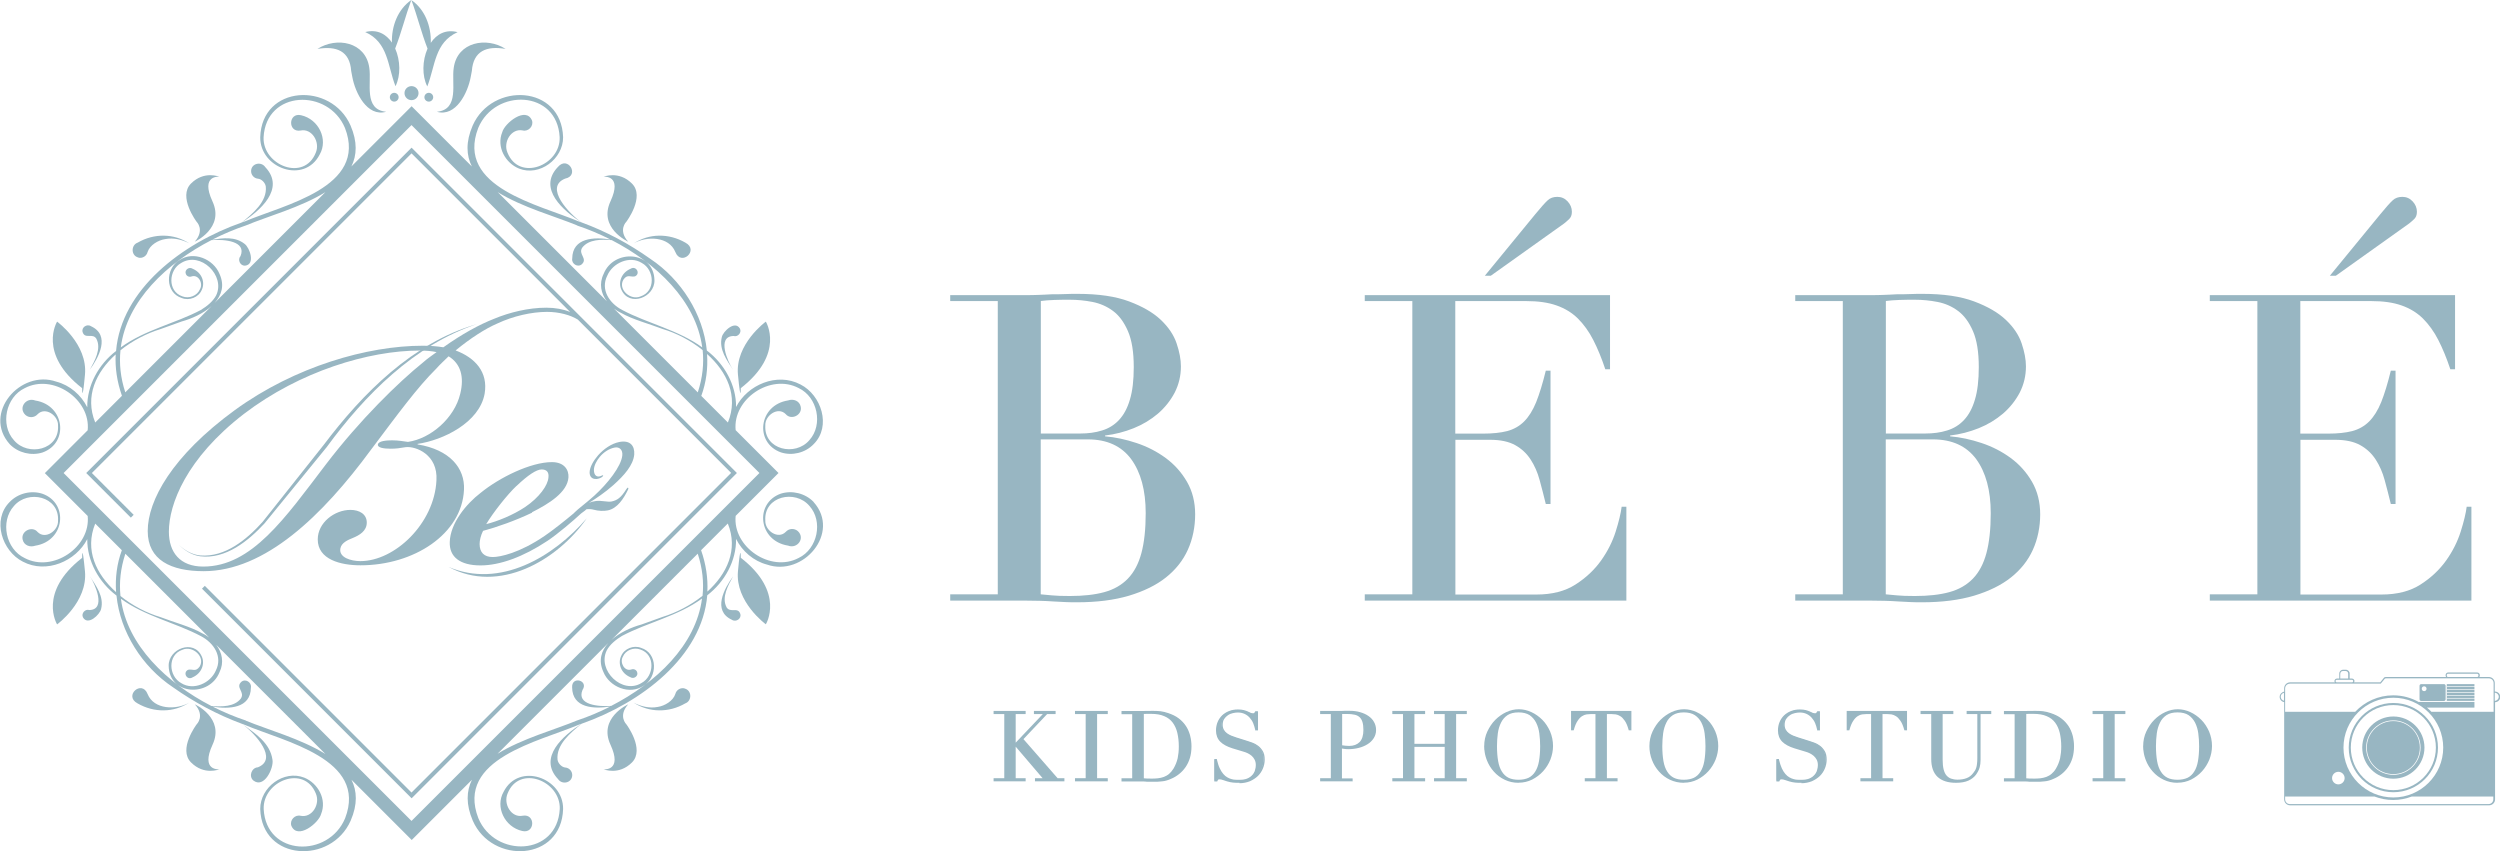<?xml version="1.0" encoding="UTF-8"?><svg id="_レイヤー_2" xmlns="http://www.w3.org/2000/svg" viewBox="0 0 238.63 81.24"><defs><style>.cls-1{fill:#98b6c2;stroke-width:0px;}</style></defs><g id="_ロゴ"><path class="cls-1" d="m18.59,23.07s2.87-1.3,1.69-3.85.65-2.35.65-2.35c0,0-1.44-.61-2.7.65-1.26,1.26.53,3.64.53,3.64,0,0,.82.79-.17,1.91Z"/><path class="cls-1" d="m13.2,24.59c.39.1.79-.14.89-.54.21-.65,1-1.13,1.69-1.23.78-.15,1.59.05,2.29.41-1.48-.96-3.36-.98-4.93-.07-.66.24-.64,1.26.07,1.42Z"/><path class="cls-1" d="m7.84,37.05s0,1.65.27-1.28c.28-2.93-2.66-5.07-2.66-5.07,0,0-1.88,3.04,2.39,6.35Z"/><path class="cls-1" d="m9.21,32.36c.48.93-.17,2.09-.64,2.93.85-1.16,2-3.28.12-4.15-.39-.26-.95.11-.8.57.23.7.96.03,1.32.64Z"/><path class="cls-1" d="m24.62,73.24c-.6.03-.9.84-.45,1.25,1.04.83,1.98-1.19,1.84-1.96-.22-1.59-1.6-2.49-2.78-3.34,1.18.91,3.33,3.26,1.39,4.05Z"/><path class="cls-1" d="m20.29,71.08c1.18-2.55-1.69-3.85-1.69-3.85,1,1.12.17,1.91.17,1.91,0,0-1.8,2.38-.53,3.64,1.26,1.26,2.7.65,2.7.65,0,0-1.83.2-.65-2.35Z"/><path class="cls-1" d="m14.09,66.25c-.55-1.41-2.32.17-.96.89,1.58.91,3.45.89,4.93-.07-1.25.72-3.37.67-3.97-.82Z"/><path class="cls-1" d="m8.11,54.53c-.28-2.93-.27-1.28-.27-1.28-4.26,3.31-2.39,6.35-2.39,6.35,0,0,2.94-2.14,2.66-5.07Z"/><path class="cls-1" d="m8.53,58.23c-.4-.13-.8.32-.61.7.47.83,1.61-.26,1.73-.8.3-1.19-.49-2.21-1.07-3.13.52.8,1.57,3.18-.04,3.23Z"/><path class="cls-1" d="m58.27,19.22c-1.18,2.55,1.69,3.85,1.69,3.85-1-1.12-.17-1.91-.17-1.91,0,0,1.8-2.38.53-3.64-1.26-1.26-2.7-.65-2.7-.65,0,0,1.83-.2.65,2.35Z"/><path class="cls-1" d="m64.46,24.05c.55,1.41,2.32-.17.96-.89-1.58-.91-3.45-.89-4.93.07,1.25-.72,3.37-.67,3.97.82Z"/><path class="cls-1" d="m70.44,35.77c.28,2.93.27,1.28.27,1.28,4.26-3.31,2.39-6.35,2.39-6.35,0,0-2.94,2.14-2.66,5.07Z"/><path class="cls-1" d="m70.02,32.07c.4.13.8-.32.61-.7-.47-.83-1.61.26-1.73.8-.3,1.19.49,2.21,1.07,3.13-.52-.8-1.57-3.18.04-3.23Z"/><path class="cls-1" d="m59.96,67.23s-2.87,1.3-1.69,3.85c1.18,2.55-.65,2.35-.65,2.35,0,0,1.44.61,2.7-.65,1.26-1.26-.53-3.64-.53-3.64,0,0-.82-.79.17-1.91Z"/><path class="cls-1" d="m65.35,65.71c-.39-.1-.79.14-.89.54-.21.65-1,1.13-1.69,1.23-.78.15-1.59-.05-2.29-.41,1.48.96,3.36.98,4.93.07.66-.24.64-1.26-.07-1.42Z"/><path class="cls-1" d="m77.66,47.91c-.8-.83-2.06-1.13-3.13-.79-2.53.9-2.15,4.51.69,4.96.88.34,1.66-.7.94-1.38-.34-.3-.86-.27-1.16.07-.73.75-2-.12-1.95-1.09-.14-2.33,2.87-2.98,4.21-1.39,1.33,1.47.78,4.11-1.03,4.97-2.68,1.42-6.31-1.05-6.01-4.02l4.09-4.09-4.09-4.09c-.3-2.97,3.33-5.43,6.01-4.02,1.81.85,2.36,3.5,1.03,4.97-1.34,1.59-4.34.93-4.21-1.39-.05-.97,1.22-1.84,1.95-1.09.51.62,1.61.09,1.43-.71-.11-.56-.7-.78-1.2-.6-2.85.45-3.22,4.06-.69,4.96,1.07.35,2.33.05,3.13-.79,1.71-1.71.72-4.69-1.26-5.69-2.25-1.19-5.07.04-6.15,2.15.02-2.09-1.11-4.12-2.79-5.39-.35-3.48-2.45-6.79-5.39-8.75-2.03-1.44-4.24-2.63-6.57-3.48-1.12-.78-3.62-3.35-1.57-4.18,1.43-.28.27-2.24-.69-1.11-1.97,2.07.55,4.2,2.25,5.29-.08-.03-.17-.06-.25-.09-3.78-1.61-11.79-3.26-9.6-8.93,1.59-3.81,7.54-3.64,7.77.88.1,2.68-3.86,4.28-4.98,1.48-.44-1.02.37-2.34,1.45-2.12.54.14,1.07-.41.89-.95-.58-1.38-2.62.26-2.84,1.12-.57,1.4.3,2.94,1.6,3.47,1.96.78,4.22-.92,4.21-2.99-.16-5.01-6.78-5.3-8.63-1.12-.68,1.57-.61,2.85-.08,3.91l-5.75-5.75-5.75,5.75c.53-1.07.59-2.35-.08-3.91-1.84-4.19-8.47-3.88-8.62,1.12-.03,2.98,4.23,4.5,5.68,1.64.82-1.43-.09-3.36-1.78-3.74-1.23-.29-1.29,1.67-.05,1.46,1.08-.23,1.89,1.1,1.45,2.12-1.11,2.79-5.08,1.2-4.98-1.48.24-4.52,6.19-4.68,7.77-.88,2.19,5.67-5.82,7.32-9.6,8.93-.08.03-.16.06-.24.08,1.7-1.09,4.19-3.21,2.23-5.28-.38-.56-1.3-.37-1.35.33-.03.4.27.75.67.78.29.02.67.35.73.74.15,1.44-1.25,2.59-2.3,3.44-5.68,1.99-11.5,6.39-11.99,12.26-1.67,1.28-2.78,3.29-2.75,5.38-.58-1.18-1.68-2.12-2.95-2.45-3.44-1.2-7.08,3.03-4.45,5.97.8.83,2.06,1.13,3.13.79,2.53-.9,2.15-4.51-.69-4.96-.88-.34-1.66.7-.94,1.38.34.3.86.27,1.16-.07.73-.75,2,.12,1.95,1.09.14,2.33-2.87,2.98-4.21,1.39-1.33-1.47-.78-4.11,1.03-4.97,2.68-1.42,6.31,1.05,6.01,4.02l-4.09,4.09,4.09,4.09c.3,2.97-3.33,5.43-6.01,4.02-1.81-.85-2.36-3.5-1.03-4.97,1.34-1.59,4.34-.93,4.21,1.39.05.97-1.22,1.84-1.95,1.09-.51-.62-1.61-.09-1.43.71.11.56.7.78,1.2.6,2.85-.45,3.22-4.06.69-4.96-1.07-.35-2.33-.05-3.13.79-1.71,1.71-.72,4.69,1.26,5.69,2.25,1.19,5.07-.04,6.15-2.15-.02,2.09,1.11,4.12,2.79,5.39.35,3.48,2.45,6.79,5.39,8.75,2.03,1.44,4.24,2.62,6.56,3.48.06.05.13.09.19.14-.06-.05-.13-.09-.18-.14.09.03.17.07.26.1,3.78,1.61,11.79,3.26,9.6,8.93-1.59,3.81-7.54,3.64-7.77-.88-.1-2.68,3.86-4.28,4.98-1.48.44,1.02-.37,2.34-1.45,2.12-.54-.14-1.07.41-.89.95.58,1.38,2.62-.26,2.84-1.12.57-1.4-.3-2.94-1.6-3.47-1.96-.78-4.22.92-4.21,2.99.16,5.01,6.78,5.3,8.63,1.12.68-1.57.61-2.85.08-3.91l5.75,5.75,5.75-5.75c-.53,1.07-.59,2.35.08,3.91,1.84,4.19,8.47,3.88,8.62-1.12.03-2.98-4.23-4.5-5.68-1.64-.82,1.43.09,3.36,1.78,3.74,1.23.29,1.29-1.67.05-1.46-1.08.23-1.88-1.1-1.45-2.12,1.11-2.79,5.08-1.2,4.98,1.48-.24,4.52-6.19,4.68-7.77.88-2.19-5.67,5.82-7.32,9.6-8.93.08-.03.16-.06.24-.08-1.7,1.09-4.19,3.21-2.23,5.28.38.56,1.3.37,1.35-.33.03-.4-.27-.75-.67-.78-.29-.02-.67-.35-.73-.74-.15-1.44,1.25-2.59,2.3-3.44,5.68-1.99,11.5-6.39,11.99-12.26,1.67-1.28,2.78-3.29,2.75-5.38.58,1.18,1.68,2.12,2.95,2.45,3.44,1.2,7.08-3.03,4.45-5.97Zm-10.17-14.12c1.89,1.69,3.02,4.01,1.99,6.54l-2.54-2.54c.48-1.31.64-2.66.55-4Zm-.89,3.66l-7.99-7.99c.2.15.41.29.64.39,1.09.64,2.81,1.09,3.99,1.55,1.31.39,2.68,1.09,3.83,2.02.13,1.28,0,2.62-.46,4.02Zm-11.51-15.92c1.06.35,2.13.8,3.18,1.33-1.54-.25-3.63-.19-3.65,1.82-.09.5.53.89.92.54.59-.55-.4-.96.05-1.6.62-.78,1.81-.78,2.8-.7,4.25,2.19,8.05,5.79,8.64,10.24-2.31-1.68-5.21-2.28-7.64-3.57-1.22-.64-2.1-1.94-1.42-3.29.51-1.2,2.13-1.93,3.29-1.2,1.23.66,1.34,2.71-.11,3.19-.95.43-2.22-.67-1.63-1.62.39-.53.67-.19,1.09-.29.56-.26.11-1.05-.41-.73-.92.39-1.21,1.34-.88,2.02.75,1.65,3.18.73,3.15-.92-.06-2.83-3.9-3-4.85-.61-.46.94-.25,1.88.31,2.62l-10.42-10.42c2.33,1.45,5.54,2.33,7.59,3.18Zm-34.89,1.39c1.22-.09,3.35.09,2.76,1.52-.31.34-.04.94.42.92,1.03-.1.46-1.72-.03-2.08-.91-.72-2.05-.56-3.1-.4,1.06-.54,2.15-1,3.22-1.36,2.05-.86,5.26-1.73,7.59-3.18l-10.58,10.58c.67-.74.98-1.67.47-2.78-.57-1.41-2.49-2.22-3.82-1.31-1.36.81-1.39,3.12.23,3.62.7.28,1.6-.06,1.9-.78.33-.69.04-1.64-.88-2.02-.33-.22-.8.12-.64.5.08.22.33.32.54.24.65-.23,1.14.65.81,1.21-.26.63-1.04.94-1.68.69-1.44-.48-1.33-2.53-.11-3.19,1.84-1.14,4.25,1.21,3.33,3.1-.31.58-.87,1.03-1.46,1.39-2.43,1.29-5.33,1.88-7.64,3.57.58-4.46,4.39-8.05,8.67-10.25Zm-8.7,10.51c1.15-.92,2.52-1.62,3.83-2.02,0,0,2-.72,2-.72.95-.26,2.08-.76,2.87-1.48l-8.24,8.24c-.46-1.4-.59-2.75-.46-4.02Zm-.46.4c-.06,1.26.12,2.58.6,3.95l-2.55,2.55c-1.02-2.51.09-4.82,1.95-6.5Zm.04,22.69c-1.89-1.69-3.02-4.01-1.99-6.54l2.54,2.54c-.48,1.31-.64,2.66-.55,4Zm.89-3.66l7.99,7.99c-.2-.15-.41-.29-.64-.39-1.09-.64-2.81-1.09-3.99-1.55-1.31-.39-2.68-1.09-3.83-2.02-.13-1.28,0-2.62.46-4.02Zm11.51,15.92c-1.06-.35-2.13-.8-3.18-1.33,1.54.25,3.63.19,3.65-1.82.09-.5-.53-.89-.92-.54-.59.55.4.96-.05,1.6-.62.78-1.81.78-2.8.7-4.25-2.19-8.05-5.79-8.64-10.24,2.31,1.68,5.21,2.28,7.64,3.57,1.22.64,2.1,1.94,1.42,3.29-.51,1.2-2.13,1.93-3.29,1.2-1.23-.66-1.34-2.71.11-3.19.95-.43,2.22.67,1.63,1.62-.39.53-.67.19-1.09.29-.55.26-.11,1.05.41.73.91-.39,1.21-1.34.88-2.02-.75-1.65-3.18-.73-3.15.92.06,2.83,3.9,3,4.85.61.46-.94.25-1.88-.31-2.62l10.42,10.42c-2.33-1.45-5.54-2.33-7.59-3.18ZM6.07,45.15L39.28,11.94l33.21,33.21-33.21,33.21L6.07,45.15Zm52.29,22.23c-1.22.09-3.35-.09-2.76-1.52.62-.92-1.05-1.37-.99-.25.02,2,2.1,2.07,3.64,1.83-1.04.53-2.11.98-3.17,1.33-2.05.86-5.26,1.73-7.59,3.18l10.58-10.58c-.67.74-.98,1.67-.47,2.78.57,1.41,2.49,2.22,3.82,1.31,1.36-.81,1.39-3.12-.23-3.62-.7-.28-1.6.06-1.9.78-.33.69-.04,1.64.88,2.02.33.22.8-.12.64-.5-.08-.22-.33-.32-.54-.24-.65.23-1.14-.65-.82-1.21.26-.63,1.04-.94,1.68-.69,1.44.48,1.33,2.53.11,3.19-1.84,1.14-4.25-1.21-3.33-3.1.31-.58.87-1.03,1.46-1.39,2.43-1.29,5.33-1.88,7.64-3.57-.58,4.46-4.39,8.05-8.67,10.25Zm8.7-10.51c-1.15.92-2.52,1.62-3.83,2.02,0,0-2,.72-2,.72-.95.26-2.08.76-2.87,1.48l8.24-8.24c.46,1.4.59,2.75.46,4.02Zm.46-.4c.06-1.26-.12-2.58-.6-3.95l2.55-2.55c1.02,2.51-.09,4.82-1.95,6.5Z"/><path class="cls-1" d="m70.71,53.24s0-1.65-.27,1.28c-.28,2.93,2.66,5.07,2.66,5.07,0,0,1.88-3.04-2.39-6.35Z"/><path class="cls-1" d="m69.34,57.94c-.48-.93.17-2.09.64-2.93-.85,1.16-2,3.28-.12,4.15.39.26.95-.11.8-.57-.23-.7-.96-.03-1.32-.64Z"/><circle class="cls-1" cx="39.28" cy="8.89" r=".67"/><path class="cls-1" d="m35.25,6.47c-.35-2.49-3.14-2.97-4.95-1.8,1.82-.31,3.09.2,3.22,2.1,0,0,.11.58.11.58.27,1.48,1.4,3.84,3.23,3.32-2.18-.22-1.38-2.73-1.61-4.2Z"/><path class="cls-1" d="m43.31,6.47c-.23,1.47.57,3.98-1.61,4.2,1.83.52,2.96-1.84,3.23-3.32,0,0,.11-.58.11-.58.14-1.9,1.4-2.42,3.22-2.1-1.8-1.17-4.6-.69-4.95,1.8Z"/><path class="cls-1" d="m40.79,8.24c.76-1.95.69-4.19,2.89-5.17-1.14-.3-2.01.2-2.56,1.02.05-1.56-.55-3.19-1.85-4.08.6,1.63.93,3.06,1.54,4.63-.5,1.13-.54,2.6-.03,3.6Z"/><path class="cls-1" d="m37.42,4.08c-.55-.82-1.42-1.32-2.56-1.02,2.21.98,2.13,3.23,2.89,5.17.51-1.01.47-2.47-.03-3.6.61-1.57.95-3.01,1.54-4.63-1.3.9-1.9,2.52-1.85,4.08Z"/><path class="cls-1" d="m37.63,8.86c-.23,0-.42.19-.42.42s.19.42.42.42.42-.19.42-.42-.19-.42-.42-.42Z"/><path class="cls-1" d="m40.93,8.86c-.23,0-.42.19-.42.42s.19.42.42.42.42-.19.42-.42-.19-.42-.42-.42Z"/><path class="cls-1" d="m39.28,14.1l-31.05,31.05,4.26,4.26.27-.27-3.99-3.99,30.51-30.51,15.14,15.14c-.63-.26-1.41-.41-2.27-.41-1.71,0-3.53.45-4.99,1.06-1.41.55-3.07,1.46-4.84,2.72-.61-.1-1.26-.15-1.97-.15-5.24,0-12.19,1.97-17.94,6.15-6,4.38-8.31,8.62-8.31,11.54,0,2.77,2.22,3.83,5.34,3.83,5.85,0,11.34-5.29,15.97-11.59,2.62-3.48,4.38-5.9,6.25-7.76.35-.4.76-.76,1.16-1.16,1.16.71,1.51,1.97,1.11,3.58-.55,2.32-2.82,4.28-4.99,4.59-.45-.05-.86-.15-1.51-.15-.5,0-1.31.05-1.36.4-.05.3.55.4,1.21.4.55,0,.86-.05,1.46-.15.96-.1,3.07.71,2.92,3.17-.2,4.13-3.98,7.71-7.26,7.71-.91,0-2.07-.35-1.91-1.21.1-.55.71-.81,1.21-1.01.6-.25,1.31-.65,1.31-1.46s-.71-1.21-1.56-1.21c-1.51,0-3.12,1.21-3.12,2.82,0,1.91,2.17,2.47,4.08,2.47,5.09,0,9.68-2.97,9.88-7.21.1-2.07-1.36-3.83-4.43-4.33v-.05c2.42-.35,5.9-2.02,6.4-4.79.35-2.07-.91-3.43-2.77-4.13,1.41-1.16,2.82-2.07,3.98-2.57,1.51-.71,3.28-1.11,4.74-1.11,1.16,0,2.25.3,2.95.74l14.63,14.63-30.51,30.51-19.73-19.73-.27.27,20.01,20.01,31.05-31.05-31.05-31.05Zm1.13,20.47c-2.37,1.91-6.05,5.49-9.32,9.78-3.88,5.09-7.05,9.73-11.69,9.73-2.22,0-3.28-1.36-3.28-3.33,0-2.62,1.66-7,7.16-11.24,5.34-4.08,11.94-6.05,16.78-6.05.6,0,1.16.05,1.61.15-.4.3-.86.6-1.26.96Z"/><path class="cls-1" d="m50.77,48.9c1.64-.82,3.38-1.91,3.49-3.32.05-.71-.38-1.47-1.58-1.47-2.02,0-5.01,1.47-6.81,2.94-1.36,1.04-2.89,2.89-2.94,4.69-.05,1.42.98,2.23,2.94,2.23,1.85,0,4.09-.82,6.38-2.34.98-.65,2.51-1.96,3.22-2.62.35-.26.45-.33.51-.4.25-.03.46-.02.72.05.39.11.91.14,1.31.06.91-.18,1.52-1.12,1.94-1.99.02-.03.06-.15-.01-.18-.05-.01-.1.07-.16.15-.51.82-.88,1.06-1.41,1.17-.36.07-.95-.11-1.47-.05-.34.05-.47.09-.68.18.66-.41,1.56-1.01,2.33-1.7,1.04-.93,1.89-1.89,1.99-2.91.06-.87-.42-1.4-1.43-1.2-.74.15-1.47.65-2.02,1.27-.43.5-.8,1.11-.81,1.63,0,.33.16.66.66.63.18-.01.4-.1.5-.17.06-.04.16-.13.13-.17-.03-.04-.07,0-.16.03-.4.2-.72,0-.72-.55,0-.42.28-.92.56-1.25.39-.47.91-.79,1.42-.89.45-.09.79.21.73.76-.11,1.04-1.39,2.67-2.68,3.84-.73.66-1.56,1.27-1.84,1.56-.05.05-.09.09-.13.13-.85.71-1.93,1.57-2.76,2.14-2.4,1.64-4.25,2.02-4.96,2.02-.82,0-1.25-.44-1.25-1.25,0-.33.11-.82.33-1.25,1.25-.33,3.11-.98,4.69-1.74Zm-1.47-2.51c1.09-1.04,1.91-1.58,2.4-1.58s.71.27.65.76c-.05.76-.87,1.91-2.23,2.83-1.14.76-2.62,1.36-3.71,1.63.65-1.09,2.02-2.83,2.89-3.65Z"/><path class="cls-1" d="m45.48,30.95c-5.94,1.99-10.67,6.77-14.29,11.72,0,0-5.95,7.3-5.95,7.3-1.55,1.67-3.69,3.42-6.12,3.13-.79-.1-1.5-.55-2.05-1.1.57.54,1.28.95,2.06,1.02,2.37.18,4.43-1.53,5.93-3.2,0,0,5.85-7.37,5.85-7.37,3.71-4.91,8.5-9.74,14.56-11.5h0Z"/><path class="cls-1" d="m42.81,54.11c4.9,2.11,10.03-.95,13.2-4.64-2.82,4.06-8.41,7.25-13.2,4.64h0Z"/><path class="cls-1" d="m90.7,56.73h4.54v-27.99h-4.54v-.57h7.16c.41,0,.83,0,1.25-.02s.85-.03,1.29-.06c.44,0,.86,0,1.27-.02s.81-.02,1.19-.02c1.99,0,3.63.24,4.91.72,1.28.48,2.29,1.06,3.03,1.76s1.24,1.45,1.51,2.25.41,1.53.41,2.19c0,.9-.2,1.73-.59,2.5-.4.76-.93,1.43-1.6,2.01-.67.57-1.44,1.04-2.31,1.39-.87.35-1.79.59-2.74.7v.08c.98.08,1.99.3,3.01.64,1.02.34,1.95.82,2.78,1.43.83.61,1.51,1.37,2.03,2.27.52.9.78,1.94.78,3.11s-.23,2.35-.7,3.38c-.46,1.02-1.16,1.9-2.09,2.64-.93.74-2.1,1.31-3.52,1.74-1.42.42-3.07.63-4.95.63-.38,0-.76,0-1.13-.02-.37-.01-.76-.03-1.17-.06-.41-.03-.83-.05-1.27-.06s-.9-.02-1.39-.02h-7.16v-.57Zm8.64-15.35h3.76c.76,0,1.46-.09,2.09-.29.63-.19,1.17-.52,1.62-1,.45-.48.8-1.12,1.04-1.94.25-.82.37-1.86.37-3.11,0-1.42-.18-2.56-.55-3.42-.37-.86-.85-1.51-1.43-1.94s-1.24-.72-1.96-.86c-.72-.14-1.44-.21-2.15-.21-.49,0-.99,0-1.49.02-.51.02-.94.05-1.29.1v12.65Zm0,15.35c.33.03.69.06,1.08.1.39.04.96.06,1.7.06,1.28,0,2.38-.12,3.29-.37s1.66-.68,2.25-1.29c.59-.61,1.02-1.43,1.29-2.44.27-1.01.41-2.28.41-3.81,0-2.18-.47-3.9-1.39-5.16-.93-1.25-2.31-1.88-4.13-1.88h-4.5v14.77Z"/><path class="cls-1" d="m130.27,56.73h4.54v-27.99h-4.54v-.57h23.41v7.08h-.45c-.35-1.06-.74-2-1.15-2.8-.41-.8-.9-1.48-1.47-2.05-.57-.56-1.25-.97-2.05-1.25s-1.75-.41-2.86-.41h-6.79v12.65h2.66c.9,0,1.66-.08,2.29-.24.63-.17,1.17-.47,1.62-.92.45-.45.83-1.06,1.15-1.84.31-.78.62-1.78.92-3.01h.45v12.73h-.45c-.19-.79-.39-1.55-.59-2.29-.2-.74-.49-1.39-.86-1.96-.37-.57-.86-1.03-1.47-1.37-.61-.34-1.41-.51-2.39-.51h-3.32v14.77h7.73c1.5,0,2.75-.32,3.74-.96,1-.64,1.81-1.41,2.44-2.29.63-.89,1.09-1.81,1.39-2.76.3-.95.49-1.74.57-2.37h.45v8.96h-24.97v-.57Zm16.29-36.3c.54-.66.93-1.09,1.17-1.31.23-.22.54-.33.92-.33s.71.14.98.43.41.62.41,1c0,.3-.09.53-.27.7-.18.17-.33.3-.47.41l-7,4.99h-.57l4.83-5.89Z"/><path class="cls-1" d="m171.36,56.73h4.54v-27.99h-4.54v-.57h7.16c.41,0,.83,0,1.25-.02s.85-.03,1.29-.06c.44,0,.86,0,1.27-.02s.81-.02,1.19-.02c1.99,0,3.63.24,4.91.72,1.28.48,2.29,1.06,3.03,1.76s1.24,1.45,1.51,2.25.41,1.53.41,2.19c0,.9-.2,1.73-.59,2.5-.4.76-.93,1.43-1.6,2.01-.67.57-1.44,1.04-2.31,1.39-.87.35-1.79.59-2.74.7v.08c.98.08,1.99.3,3.01.64,1.02.34,1.95.82,2.78,1.43.83.61,1.51,1.37,2.03,2.27.52.9.78,1.94.78,3.11s-.23,2.35-.7,3.38c-.46,1.02-1.16,1.9-2.09,2.64-.93.74-2.1,1.31-3.52,1.74-1.42.42-3.07.63-4.95.63-.38,0-.76,0-1.13-.02-.37-.01-.76-.03-1.17-.06-.41-.03-.83-.05-1.27-.06s-.9-.02-1.39-.02h-7.16v-.57Zm8.64-15.35h3.76c.76,0,1.46-.09,2.09-.29.63-.19,1.17-.52,1.62-1,.45-.48.8-1.12,1.04-1.94.25-.82.37-1.86.37-3.11,0-1.42-.18-2.56-.55-3.42-.37-.86-.85-1.51-1.43-1.94-.59-.44-1.24-.72-1.96-.86-.72-.14-1.44-.21-2.15-.21-.49,0-.99,0-1.49.02-.51.02-.94.05-1.29.1v12.65Zm0,15.35c.33.03.69.06,1.08.1.39.04.96.06,1.7.06,1.28,0,2.38-.12,3.29-.37s1.66-.68,2.25-1.29c.59-.61,1.02-1.43,1.29-2.44.27-1.01.41-2.28.41-3.81,0-2.18-.47-3.9-1.39-5.16-.93-1.25-2.31-1.88-4.13-1.88h-4.5v14.77Z"/><path class="cls-1" d="m210.93,56.73h4.54v-27.99h-4.54v-.57h23.41v7.08h-.45c-.35-1.06-.74-2-1.15-2.8-.41-.8-.9-1.48-1.47-2.05-.57-.56-1.25-.97-2.05-1.25s-1.75-.41-2.86-.41h-6.79v12.65h2.66c.9,0,1.66-.08,2.29-.24.63-.17,1.17-.47,1.62-.92.45-.45.83-1.06,1.15-1.84.31-.78.62-1.78.92-3.01h.45v12.73h-.45c-.19-.79-.39-1.55-.59-2.29-.2-.74-.49-1.39-.86-1.96-.37-.57-.86-1.03-1.47-1.37-.61-.34-1.41-.51-2.39-.51h-3.32v14.77h7.73c1.5,0,2.75-.32,3.74-.96,1-.64,1.81-1.41,2.44-2.29.63-.89,1.09-1.81,1.39-2.76.3-.95.49-1.74.57-2.37h.45v8.96h-24.97v-.57Zm16.29-36.3c.54-.66.93-1.09,1.17-1.31.23-.22.54-.33.92-.33s.71.14.98.43.41.62.41,1c0,.3-.09.53-.27.7-.18.17-.33.3-.47.41l-7,4.99h-.57l4.83-5.89Z"/><path class="cls-1" d="m94.93,74.37h1.02v-6.29h-1.02v-.13h2.89v.13h-.95v2.92h.09l2.78-2.92h-.96v-.13h1.9v.13h-.76l-2.34,2.47,3.34,3.82h.61v.13h-2.66v-.13h.83l-2.76-3.24h-.07v3.24h.95v.13h-2.89v-.13Z"/><path class="cls-1" d="m101.62,74.58h-2.83v-.3h.73l-2.57-3.01v3.01h.95v.3h-3.06v-.3h1.02v-6.12h-1.02v-.3h3.06v.3h-.95v2.73l2.59-2.73h-.85v-.3h2.07v.3h-.81l-2.26,2.39,3.26,3.73h.65v.3Zm-1.77-.17h1l-3.36-3.84-.48.51,2.84,3.34Zm-3.82,0h.75v-6.38h-.75v6.38Z"/><path class="cls-1" d="m102.69,74.37h1.02v-6.29h-1.02v-.13h2.96v.13h-1.02v6.29h1.02v.13h-2.96v-.13Z"/><path class="cls-1" d="m105.74,74.58h-3.13v-.3h1.02v-6.12h-1.02v-.3h3.13v.3h-1.02v6.12h1.02v.3Zm-1.94-.17h.75v-6.38h-.75v6.38Z"/><path class="cls-1" d="m107.15,74.37h1.02v-6.29h-1.02v-.13h1.71c.09,0,.17,0,.26,0s.17,0,.26-.01c.09,0,.17,0,.26,0,.09,0,.17,0,.26,0,.18,0,.35,0,.49,0s.28.02.4.03c.13.02.24.04.36.07.11.03.23.06.36.1.37.12.7.29.97.49.27.21.5.44.67.71.17.27.3.56.39.88.08.32.12.65.12,1,0,.4-.05.77-.15,1.09-.1.32-.23.61-.4.86-.17.25-.37.46-.6.64-.23.18-.48.33-.74.44-.15.07-.29.12-.42.16s-.27.06-.4.08c-.14.02-.29.03-.45.04-.17,0-.36,0-.57,0-.09,0-.19,0-.29,0-.1,0-.21,0-.31-.02-.1,0-.21,0-.31-.01-.1,0-.2,0-.29,0h-1.56v-.13Zm1.94,0c.1.01.23.02.36.03.14,0,.29,0,.46,0,.21,0,.42-.01.62-.03s.4-.07.59-.14c.19-.07.36-.17.52-.3s.31-.31.44-.52c.2-.33.33-.67.41-1.02s.11-.73.11-1.14c0-.48-.05-.92-.14-1.32-.09-.39-.24-.73-.45-1.01-.21-.28-.49-.5-.84-.65-.35-.15-.78-.23-1.3-.23-.15,0-.29,0-.42,0-.13,0-.25.01-.36.02v6.29Z"/><path class="cls-1" d="m109.92,74.62c-.09,0-.19,0-.3,0-.11,0-.21,0-.32-.02-.08,0-.16,0-.24-.01h-.07c-.11,0-.2,0-.29,0h-1.65v-.3h1.02v-6.12h-1.02v-.3h1.79c.08,0,.17,0,.25,0,.09,0,.17,0,.26-.01.09,0,.18,0,.26,0,.26-.01.54,0,.76,0,.13,0,.26.02.41.03.13.02.26.04.37.07.11.03.23.06.37.11.38.13.72.29.99.5.28.21.51.46.69.73.18.27.31.58.4.91.08.32.13.67.13,1.02,0,.41-.05.79-.15,1.12-.1.33-.24.62-.42.88-.18.26-.39.48-.62.66-.24.19-.49.34-.76.45-.15.07-.29.12-.43.16-.14.04-.27.07-.42.08-.14.02-.29.03-.46.04-.17,0-.36,0-.57,0Zm.71-6.59c.21.04.4.1.58.17.36.16.65.38.87.67.22.29.38.64.47,1.04.09.4.14.85.14,1.34,0,.42-.04.8-.12,1.15-.08.36-.22.71-.42,1.04-.13.22-.29.4-.46.54-.17.14-.35.24-.55.32-.13.05-.26.09-.4.11.06,0,.12-.01.18-.02.13-.02.26-.04.39-.08.13-.04.26-.09.41-.15.26-.11.5-.25.72-.43.22-.17.42-.38.59-.63.17-.24.3-.52.39-.83.09-.31.14-.67.14-1.07,0-.34-.04-.67-.12-.98-.08-.31-.21-.6-.38-.86-.17-.26-.39-.49-.65-.69-.26-.2-.58-.36-.95-.48-.13-.04-.25-.08-.36-.1-.11-.03-.22-.05-.35-.06-.05,0-.1-.01-.15-.01Zm-2.37,6.38h.46c.09,0,.18,0,.28,0h.02s0-6.38,0-6.38c-.05,0-.1,0-.15,0h-.61v6.38Zm.92-.12c.08,0,.18.02.28.02.3.01.68.02,1.06-.02.2-.02.39-.07.57-.13.18-.07.35-.16.5-.29.15-.13.29-.29.42-.5.19-.32.32-.65.4-.99.07-.34.11-.71.11-1.12,0-.48-.05-.91-.14-1.3-.09-.38-.24-.71-.44-.98-.2-.27-.47-.48-.81-.62-.34-.15-.76-.22-1.26-.22-.15,0-.29,0-.41,0-.1,0-.19,0-.28.01v6.14Z"/><path class="cls-1" d="m115.98,72.52h.1c.07.33.15.61.26.84.11.23.23.41.35.56.13.15.26.26.41.34.14.08.28.14.43.17.14.04.28.06.41.06s.26,0,.37,0c.32,0,.59-.05.8-.15.21-.1.37-.22.5-.37.12-.15.21-.31.26-.49.05-.17.07-.34.07-.48,0-.21-.04-.4-.12-.55s-.18-.28-.3-.39c-.12-.11-.26-.19-.4-.26s-.28-.12-.41-.16l-1.06-.32c-.5-.15-.87-.36-1.13-.61-.25-.25-.38-.59-.38-1.01,0-.27.05-.53.15-.77.1-.24.24-.44.41-.61s.39-.31.64-.4c.25-.1.52-.15.81-.15.21,0,.39.02.54.06s.27.08.37.12c.1.05.2.09.28.12.08.04.17.06.25.06.08,0,.13-.01.16-.03.03-.02.07-.07.11-.16h.13v1.66h-.11c-.04-.22-.1-.43-.19-.64-.09-.21-.2-.39-.34-.54-.14-.16-.31-.28-.51-.38-.2-.1-.43-.14-.7-.14-.15,0-.31.02-.49.06-.18.04-.34.11-.5.21-.15.1-.28.23-.38.38s-.15.36-.15.61c0,.2.04.36.12.5.08.14.18.25.31.35.13.1.27.17.42.24.16.06.31.12.47.17l1.11.35c.12.04.26.09.44.15.18.06.35.15.52.28.17.12.31.28.43.49s.18.46.18.77c0,.29-.05.56-.16.82-.11.26-.26.49-.46.69-.2.2-.45.36-.74.48-.29.12-.61.18-.98.18-.13,0-.24,0-.34,0-.1,0-.19-.01-.28-.02-.09-.01-.17-.03-.26-.04-.09-.01-.18-.04-.29-.07-.12-.04-.25-.08-.39-.13-.14-.05-.26-.07-.37-.07-.09,0-.15.02-.19.05-.03.04-.06.09-.09.15h-.14v-1.98Z"/><path class="cls-1" d="m118.32,74.72c-.12,0-.23,0-.32,0-.12,0-.22-.01-.3-.02-.09-.01-.17-.03-.26-.04-.08-.01-.18-.04-.29-.07-.12-.04-.26-.08-.4-.13-.14-.05-.25-.07-.34-.07s-.12.02-.13.03c-.03.03-.05.07-.07.12l-.02.05h-.28v-2.14h.25v.07c.08.32.16.6.27.82.1.22.22.4.34.54.12.14.25.25.38.32.13.08.27.13.41.17.14.04.27.06.4.06.49.02.87,0,1.13-.13.2-.09.35-.21.47-.35.12-.14.2-.29.24-.46.05-.17.07-.32.07-.46,0-.2-.04-.37-.11-.51-.07-.14-.17-.27-.28-.37-.12-.1-.24-.18-.38-.25-.14-.06-.27-.12-.4-.15l-1.06-.32c-.51-.16-.9-.37-1.16-.63-.27-.27-.41-.63-.41-1.07,0-.29.05-.55.15-.8.1-.25.25-.46.43-.64.19-.18.41-.32.67-.42.26-.1.54-.15.84-.15.22,0,.41.02.56.06.15.04.28.08.38.13l.28.13c.07.03.15.05.22.05.09,0,.11-.02.11-.02,0,0,.03-.03.09-.14l.02-.04h.26v1.83h-.27v-.07c-.05-.22-.11-.42-.19-.62-.08-.2-.2-.37-.33-.52-.13-.15-.29-.27-.48-.36-.19-.09-.41-.14-.66-.14-.14,0-.29.02-.47.06-.17.04-.33.1-.47.2-.14.09-.26.21-.36.36-.09.14-.14.33-.14.56,0,.18.04.33.11.46.07.13.17.24.29.33.12.09.26.17.4.23.15.06.31.12.47.17l1.11.35c.12.04.27.09.44.15.18.06.36.16.54.29.18.13.33.3.46.51.13.21.19.49.19.82,0,.3-.06.59-.17.85-.11.27-.27.51-.48.72-.21.2-.47.37-.76.5-.3.12-.64.19-1.01.19Zm-1.92-.51c.11,0,.24.03.4.08.14.05.27.09.39.13.05.02.1.03.15.04-.09-.03-.18-.08-.26-.13-.15-.09-.29-.2-.43-.36-.13-.15-.26-.35-.37-.58-.08-.17-.15-.36-.2-.58v1.6s.05-.09.08-.12c.05-.06.13-.08.25-.08Zm.59-6c-.08.05-.15.12-.22.18-.17.16-.3.36-.39.58-.09.22-.14.47-.14.73,0,.4.12.72.36.95.24.24.61.44,1.09.59l1.06.32c.13.04.28.09.42.16.15.07.29.16.42.28.13.11.24.25.32.41.09.17.13.36.13.59,0,.15-.03.32-.08.51-.05.19-.14.36-.27.52-.1.13-.24.24-.4.33.27-.12.5-.27.69-.45.19-.19.34-.41.45-.66.1-.25.16-.52.16-.79,0-.3-.06-.54-.17-.73-.11-.19-.25-.34-.41-.46-.16-.12-.33-.21-.5-.26-.18-.06-.32-.11-.44-.15l-1.11-.35c-.16-.05-.32-.11-.48-.17-.16-.07-.31-.15-.44-.25-.14-.1-.25-.23-.33-.38-.09-.15-.13-.33-.13-.54,0-.26.06-.48.16-.65.07-.12.16-.22.26-.3Zm1.93-.22c.2.1.37.23.51.38.15.16.27.35.36.57.06.13.1.26.14.4v-1.3c-.05.09-.09.12-.11.14-.04.03-.11.05-.21.05s-.19-.02-.29-.06l-.28-.12s-.08-.03-.12-.05Z"/><path class="cls-1" d="m126.1,74.37h1.02v-6.29h-1.02v-.13h1.73c.09,0,.17,0,.26,0s.17,0,.26-.01c.09,0,.17,0,.25,0,.08,0,.17,0,.25,0,.35,0,.67.04.97.12s.56.2.77.35.39.34.51.55.18.45.18.72-.07.52-.21.73c-.14.22-.33.4-.56.54-.23.15-.5.26-.81.34-.31.08-.63.12-.97.12-.09,0-.2,0-.33-.02-.14-.02-.25-.03-.36-.05v3.04h1.02v.13h-2.96v-.13Zm1.94-3.16c.12.02.25.04.39.05s.25.02.36.02c.45,0,.81-.13,1.06-.4.25-.27.38-.67.38-1.21,0-.31-.03-.57-.09-.78-.06-.21-.16-.38-.29-.5-.13-.13-.3-.21-.52-.26-.21-.05-.46-.07-.76-.07-.12,0-.22,0-.32,0s-.17.01-.22.02v3.13Z"/><path class="cls-1" d="m129.14,74.58h-3.13v-.3h1.02v-6.12h-1.02v-.3h1.81c.09,0,.17,0,.25,0,.09,0,.17,0,.26-.01.09,0,.17,0,.26,0,.08,0,.17,0,.25,0,.36,0,.69.04.99.13.31.09.58.21.8.37.23.16.41.35.53.58.13.23.19.48.19.76s-.08.55-.23.78c-.15.23-.34.42-.59.57-.24.15-.52.27-.84.35-.32.08-.65.12-.99.12-.09,0-.2,0-.34-.02-.1-.01-.18-.02-.27-.04v2.85h1.02v.3Zm-1.94-.17h.75v-6.38s-.09,0-.13,0h-.62v6.38Zm2.09-6.38s.04,0,.05.01c.23.05.41.15.55.28.14.14.25.32.31.54.06.21.09.49.09.81,0,.56-.14.99-.4,1.27-.14.15-.32.26-.52.33.1-.02.19-.04.29-.06.3-.08.57-.19.79-.33.22-.14.4-.31.54-.52.13-.2.2-.43.2-.69s-.06-.48-.17-.68c-.12-.2-.28-.38-.49-.53-.21-.15-.46-.26-.75-.34-.16-.04-.32-.08-.5-.1Zm-1.17,3.11c.11.02.21.03.31.04.15.01.26.02.35.02.43,0,.76-.13,1-.37.24-.25.36-.64.36-1.15,0-.3-.03-.56-.09-.76-.06-.19-.15-.35-.27-.46-.12-.11-.28-.2-.48-.24-.21-.05-.46-.07-.74-.07-.11,0-.22,0-.31,0-.05,0-.1,0-.14,0v2.98Z"/><path class="cls-1" d="m132.98,74.37h1.02v-6.29h-1.02v-.13h2.96v.13h-1.02v3.01h3.06v-3.01h-1.02v-.13h2.96v.13h-1.02v6.29h1.02v.13h-2.96v-.13h1.02v-3.16h-3.06v3.16h1.02v.13h-2.96v-.13Z"/><path class="cls-1" d="m140.01,74.58h-3.13v-.3h1.02v-2.99h-2.89v2.99h1.02v.3h-3.13v-.3h1.02v-6.12h-1.02v-.3h3.13v.3h-1.02v2.84h2.89v-2.84h-1.02v-.3h3.13v.3h-1.02v6.12h1.02v.3Zm-1.94-.17h.75v-6.38h-.75v6.38Zm-3.98,0h.75v-6.38h-.75v6.38Z"/><path class="cls-1" d="m141.74,71.22c0-.49.1-.94.29-1.36.19-.42.44-.78.74-1.08.3-.31.65-.55,1.03-.72s.76-.26,1.14-.26c.4,0,.8.09,1.18.26s.72.42,1.03.72c.3.31.54.67.72,1.08.18.42.27.87.27,1.36,0,.43-.08.85-.25,1.26-.17.41-.39.78-.68,1.09-.29.32-.63.58-1.02.77-.39.19-.81.29-1.26.29s-.89-.1-1.28-.29c-.39-.19-.73-.44-1.02-.76-.28-.31-.51-.68-.67-1.09s-.24-.84-.24-1.28Zm1.06,0c0,.55.04,1.03.11,1.44.07.41.2.75.37,1.03s.39.48.66.62c.27.13.6.2,1,.2s.73-.07,1-.2c.27-.14.49-.34.67-.62.17-.28.29-.62.37-1.03.07-.41.11-.89.11-1.44,0-.42-.03-.83-.08-1.23s-.16-.75-.32-1.06-.37-.56-.65-.74c-.28-.18-.64-.28-1.09-.28s-.81.09-1.09.28c-.28.18-.5.43-.65.74-.16.31-.26.66-.32,1.06s-.08.8-.08,1.23Z"/><path class="cls-1" d="m144.94,74.72c-.47,0-.91-.1-1.31-.29-.4-.19-.75-.45-1.04-.78-.29-.32-.52-.7-.68-1.12-.16-.42-.24-.86-.24-1.31,0-.5.1-.97.3-1.4.2-.42.45-.8.76-1.11.31-.31.67-.56,1.05-.74.8-.37,1.63-.35,2.39,0,.39.18.74.43,1.05.74.31.31.55.69.74,1.11.18.43.28.9.28,1.39,0,.44-.09.87-.25,1.29-.17.42-.4.79-.7,1.12-.3.33-.65.59-1.04.79-.4.2-.84.3-1.29.3Zm0-6.72c-.43,0-.78.09-1.04.26-.27.18-.47.41-.62.71-.15.3-.26.65-.31,1.03-.05.39-.08.79-.08,1.22,0,.55.04,1.03.11,1.43.07.4.19.74.36,1,.16.26.37.46.63.59.26.13.58.19.96.19s.7-.07.96-.19c.26-.13.47-.33.63-.59.17-.27.29-.6.36-1,.07-.41.11-.89.11-1.43,0-.42-.03-.83-.08-1.22-.05-.39-.16-.73-.31-1.03-.15-.29-.36-.53-.62-.71-.27-.17-.62-.26-1.04-.26Zm-1.23.19c-.32.16-.62.38-.88.65-.29.3-.54.65-.73,1.06-.19.41-.28.85-.28,1.33,0,.43.08.85.23,1.25.16.4.37.76.65,1.07.28.31.61.56.99.74.03.01.05.02.08.04-.23-.14-.42-.33-.57-.58-.18-.28-.3-.64-.38-1.06-.07-.41-.11-.9-.11-1.46,0-.43.03-.85.08-1.24.06-.4.17-.77.33-1.08.14-.29.34-.52.59-.71Zm2.36-.06s0,0,0,0c.29.19.52.45.68.77.16.31.27.68.33,1.08.06.4.08.81.08,1.24,0,.55-.04,1.04-.11,1.46-.08.42-.2.78-.38,1.06-.13.21-.29.38-.47.51.36-.19.68-.43.95-.73.28-.31.51-.67.66-1.07.16-.4.24-.81.24-1.23,0-.48-.09-.92-.26-1.33-.18-.4-.41-.76-.7-1.06-.29-.3-.63-.53-1-.7,0,0,0,0-.01,0Z"/><path class="cls-1" d="m151.35,74.37h1.02v-6.29h-.53c-.12,0-.26,0-.41.03-.15.02-.31.08-.46.18-.16.1-.31.25-.45.46-.14.21-.27.51-.37.88h-.1v-1.68h5.59v1.68h-.1c-.1-.37-.23-.67-.37-.88s-.29-.37-.45-.46c-.16-.1-.31-.16-.46-.18-.15-.02-.29-.03-.41-.03h-.53v6.29h1.02v.13h-2.96v-.13Z"/><path class="cls-1" d="m154.4,74.58h-3.13v-.3h1.02v-6.12h-.45c-.12,0-.26.01-.4.03-.14.02-.29.08-.43.17-.15.09-.29.24-.42.44-.14.2-.26.49-.36.85l-.02.06h-.25v-1.85h5.76v1.85h-.25l-.02-.06c-.1-.36-.22-.65-.36-.85-.14-.2-.28-.35-.43-.44-.15-.09-.29-.15-.43-.17-.15-.02-.28-.03-.4-.03h-.45v6.12h1.02v.3Zm-1.94-.17h.75v-6.38h-.75v6.38Zm-2.34-6.38v1.37c.09-.29.2-.52.32-.7.15-.22.31-.38.47-.49.16-.1.31-.16.46-.19h-1.26Zm4.17,0c.15.03.31.09.46.18.17.11.33.27.48.49.12.18.23.41.32.69v-1.37h-1.26Z"/><path class="cls-1" d="m157.52,71.22c0-.49.1-.94.29-1.36.19-.42.44-.78.74-1.08.3-.31.65-.55,1.03-.72s.76-.26,1.14-.26c.4,0,.8.09,1.18.26s.72.42,1.03.72c.3.31.54.67.72,1.08.18.42.27.87.27,1.36,0,.43-.08.85-.25,1.26-.17.41-.39.78-.68,1.09-.29.32-.63.58-1.02.77-.39.19-.81.29-1.26.29s-.89-.1-1.28-.29c-.39-.19-.73-.44-1.02-.76-.28-.31-.51-.68-.67-1.09s-.24-.84-.24-1.28Zm1.06,0c0,.55.04,1.03.11,1.44.07.41.2.75.37,1.03s.39.48.66.62c.27.13.6.2,1,.2s.73-.07,1-.2c.27-.14.49-.34.67-.62.17-.28.29-.62.37-1.03.07-.41.11-.89.11-1.44,0-.42-.03-.83-.08-1.23s-.16-.75-.32-1.06-.37-.56-.65-.74c-.28-.18-.64-.28-1.09-.28s-.81.09-1.09.28c-.28.18-.5.43-.65.74-.16.31-.26.66-.32,1.06s-.08.8-.08,1.23Z"/><path class="cls-1" d="m160.72,74.72c-.47,0-.91-.1-1.32-.29-.4-.19-.75-.45-1.04-.78-.29-.32-.52-.7-.68-1.12-.16-.42-.24-.86-.24-1.31,0-.5.1-.97.3-1.4.2-.42.45-.8.76-1.11.31-.31.67-.56,1.05-.74.8-.37,1.63-.35,2.39,0,.39.18.74.43,1.05.74.31.31.56.69.74,1.11.18.43.28.9.28,1.39,0,.44-.09.87-.25,1.29-.17.42-.4.79-.7,1.12-.3.33-.65.59-1.04.79-.4.2-.84.3-1.29.3Zm0-6.72c-.43,0-.78.09-1.04.26-.27.18-.48.41-.62.71-.15.3-.26.65-.31,1.03-.05.39-.08.8-.08,1.22,0,.55.04,1.03.11,1.43.07.4.19.74.36,1,.16.26.37.46.63.59.26.13.58.19.96.19s.7-.07.96-.19c.26-.13.47-.33.63-.59.17-.27.29-.6.36-1,.07-.4.11-.88.11-1.43,0-.42-.03-.83-.08-1.22-.05-.39-.16-.73-.31-1.03-.15-.29-.36-.53-.63-.71-.26-.17-.62-.26-1.04-.26Zm-1.23.19c-.32.16-.62.38-.88.65-.29.3-.54.65-.73,1.06-.19.41-.28.85-.28,1.33,0,.43.08.85.23,1.25s.37.76.65,1.07c.28.31.61.56.99.74.03.01.05.02.08.04-.23-.14-.42-.33-.57-.58-.18-.28-.3-.64-.38-1.06-.07-.41-.11-.9-.11-1.46,0-.43.03-.84.08-1.24.06-.4.17-.77.33-1.08.14-.29.34-.52.59-.71Zm2.36-.06s0,0,0,0c.29.19.52.45.68.77.16.31.27.68.33,1.08.06.4.08.81.08,1.24,0,.55-.04,1.05-.11,1.46-.08.42-.2.78-.38,1.06-.13.21-.29.38-.47.51.36-.19.68-.43.95-.73.28-.31.5-.67.66-1.07.16-.4.24-.81.24-1.23,0-.48-.09-.92-.26-1.33-.18-.4-.41-.76-.7-1.06-.29-.3-.63-.53-1-.7,0,0,0,0-.01,0Z"/><path class="cls-1" d="m169.63,72.52h.1c.07.33.15.61.26.84.11.23.23.41.35.56.13.15.26.26.41.34.14.08.28.14.43.17.14.04.28.06.41.06s.26,0,.37,0c.32,0,.59-.05.8-.15.21-.1.37-.22.5-.37.12-.15.21-.31.26-.49.05-.17.07-.34.07-.48,0-.21-.04-.4-.12-.55s-.18-.28-.3-.39c-.12-.11-.26-.19-.4-.26s-.28-.12-.41-.16l-1.06-.32c-.5-.15-.87-.36-1.13-.61-.25-.25-.38-.59-.38-1.01,0-.27.05-.53.15-.77.1-.24.24-.44.41-.61s.39-.31.64-.4c.25-.1.52-.15.81-.15.21,0,.39.02.54.06s.27.08.37.12c.1.05.2.09.28.12.08.04.17.06.25.06.08,0,.13-.01.16-.03.03-.02.07-.07.11-.16h.13v1.66h-.11c-.04-.22-.1-.43-.19-.64-.09-.21-.2-.39-.34-.54-.14-.16-.31-.28-.51-.38-.2-.1-.43-.14-.7-.14-.15,0-.31.02-.49.06-.18.04-.34.11-.5.21-.15.1-.28.23-.38.38s-.15.36-.15.61c0,.2.04.36.12.5.08.14.18.25.31.35.13.1.27.17.42.24.16.06.31.12.47.17l1.11.35c.12.04.26.09.44.15.18.06.35.15.52.28.17.12.31.28.43.49s.18.46.18.77c0,.29-.05.56-.16.82-.11.26-.26.49-.46.69-.2.2-.45.36-.74.48-.29.12-.61.18-.98.18-.13,0-.24,0-.34,0-.1,0-.19-.01-.28-.02-.09-.01-.17-.03-.26-.04-.09-.01-.18-.04-.29-.07-.12-.04-.25-.08-.39-.13-.14-.05-.26-.07-.37-.07-.09,0-.15.02-.19.05-.03.04-.06.09-.09.15h-.14v-1.98Z"/><path class="cls-1" d="m171.97,74.72c-.12,0-.23,0-.32,0-.12,0-.21-.01-.3-.02-.09-.01-.17-.03-.26-.04-.08-.01-.18-.04-.29-.07-.12-.04-.26-.08-.4-.13-.14-.05-.25-.07-.34-.07s-.12.02-.13.03c-.03.03-.05.07-.07.12l-.02.05h-.28v-2.14h.25v.07c.08.32.17.6.27.82.1.22.22.4.34.54.12.14.25.25.38.32.14.08.27.13.41.17.14.04.27.06.4.06.49.02.87,0,1.13-.13.2-.09.35-.21.47-.35.12-.14.2-.29.24-.46.05-.17.07-.33.07-.46,0-.2-.04-.37-.11-.51-.08-.14-.17-.27-.29-.37-.12-.1-.24-.18-.38-.25-.14-.06-.27-.12-.4-.15l-1.06-.32c-.51-.16-.9-.37-1.16-.63-.27-.27-.41-.63-.41-1.07,0-.29.05-.56.15-.8.1-.25.25-.46.43-.64.19-.18.41-.32.67-.42.25-.1.54-.15.84-.15.22,0,.41.02.56.06.15.04.28.08.38.13l.28.13c.07.03.15.05.22.05.09,0,.11-.02.11-.02,0,0,.03-.03.09-.14l.02-.04h.26v1.83h-.27v-.07c-.05-.22-.11-.43-.19-.62-.08-.2-.2-.37-.33-.52-.13-.15-.29-.27-.48-.36-.19-.09-.41-.14-.66-.14-.14,0-.29.02-.47.06-.17.04-.33.1-.47.2-.14.09-.26.21-.36.36-.09.14-.14.33-.14.56,0,.18.04.34.11.46.07.13.17.24.29.33.12.09.26.17.4.23.15.06.31.12.47.17l1.11.35c.12.04.26.09.44.15.18.06.36.16.54.29.18.13.33.3.46.51.13.21.19.49.19.82,0,.3-.06.59-.17.85-.11.27-.27.51-.48.72-.21.2-.47.37-.76.5-.3.12-.64.19-1.01.19Zm-1.92-.51c.11,0,.24.03.4.08.14.05.27.09.39.13.05.02.1.03.15.04-.09-.03-.18-.08-.27-.13-.15-.09-.29-.2-.43-.36-.14-.16-.26-.35-.37-.58-.08-.17-.15-.36-.2-.58v1.6s.05-.09.08-.12c.05-.06.13-.08.25-.08Zm.59-6c-.08.05-.15.12-.22.18-.17.16-.3.36-.39.58-.09.22-.14.47-.14.73,0,.4.12.72.36.95.24.24.61.44,1.09.59l1.06.32c.13.04.28.09.42.16.15.07.29.16.42.28.13.11.24.25.32.41.09.17.13.36.13.59,0,.15-.03.32-.08.51-.05.19-.14.36-.27.52-.1.13-.24.24-.4.33.27-.11.5-.27.69-.45.19-.19.34-.41.44-.66.1-.25.16-.51.16-.79,0-.3-.06-.54-.17-.73-.11-.19-.25-.34-.41-.46-.17-.12-.33-.21-.5-.26-.18-.06-.32-.11-.44-.15l-1.11-.35c-.16-.05-.33-.11-.48-.17-.16-.07-.31-.15-.44-.25-.14-.1-.25-.23-.33-.38-.09-.15-.13-.33-.13-.54,0-.26.06-.48.16-.65.07-.12.16-.22.26-.3Zm1.93-.22c.2.1.37.23.51.38.15.16.27.35.36.57.06.13.1.26.14.4v-1.3c-.04.07-.08.11-.11.14-.04.03-.11.05-.21.05s-.19-.02-.29-.06l-.28-.12s-.08-.03-.12-.05Z"/><path class="cls-1" d="m177.66,74.37h1.02v-6.29h-.53c-.12,0-.26,0-.41.03-.15.02-.31.08-.46.18-.16.1-.31.25-.45.46-.14.21-.27.51-.37.88h-.1v-1.68h5.59v1.68h-.1c-.1-.37-.23-.67-.37-.88s-.29-.37-.45-.46c-.16-.1-.31-.16-.46-.18-.15-.02-.29-.03-.41-.03h-.53v6.29h1.02v.13h-2.96v-.13Z"/><path class="cls-1" d="m180.71,74.58h-3.13v-.3h1.02v-6.12h-.45c-.12,0-.26.01-.4.03-.14.02-.28.07-.43.17-.15.09-.29.24-.42.44-.14.2-.26.49-.36.85l-.02.06h-.25v-1.85h5.76v1.85h-.25l-.02-.06c-.1-.36-.22-.65-.36-.85-.14-.2-.28-.35-.43-.44-.15-.09-.29-.15-.43-.17-.15-.02-.28-.03-.4-.03h-.45v6.12h1.02v.3Zm-1.94-.17h.75v-6.38h-.75v6.38Zm-2.34-6.38v1.37c.09-.29.2-.52.32-.7.15-.22.31-.38.47-.49.16-.1.31-.16.46-.19h-1.26Zm4.17,0c.15.03.31.09.46.18.17.11.33.27.48.49.12.18.23.41.32.69v-1.37h-1.26Z"/><path class="cls-1" d="m183.4,67.95h2.96v.13h-1.02v4.44c0,.37.03.68.1.93s.16.46.29.62.29.27.48.34c.19.07.41.1.65.1.34,0,.65-.05.91-.15s.49-.28.68-.54c.06-.08.11-.16.16-.24.05-.08.09-.17.12-.28.03-.11.06-.24.08-.39s.03-.34.03-.56v-4.28h-1.02v-.13h2.18v.13h-1.02v4.46c0,.26-.03.49-.08.7-.06.21-.17.43-.34.66-.17.22-.4.4-.69.53-.29.13-.68.2-1.17.2-.74,0-1.3-.18-1.69-.54-.39-.36-.58-.92-.58-1.66v-4.35h-1.02v-.13Z"/><path class="cls-1" d="m186.69,74.72c-.75,0-1.34-.19-1.74-.56-.41-.38-.61-.96-.61-1.73v-4.27h-1.02v-.3h3.13v.3h-1.02v4.36c0,.36.03.67.09.91.06.24.15.44.27.58.12.14.27.25.44.31.18.06.39.1.62.1.33,0,.63-.05.88-.15.24-.09.46-.26.64-.51.06-.08.11-.16.16-.23.04-.07.08-.16.11-.26.03-.1.06-.23.07-.37.02-.14.03-.32.03-.55v-4.19h-1.02v-.3h2.35v.3h-1.02v4.38c0,.26-.03.51-.09.72-.06.22-.18.45-.35.69-.17.23-.42.42-.72.56-.31.14-.71.21-1.2.21Zm-2.19-6.69v4.4c0,.72.19,1.26.56,1.6.31.29.75.46,1.3.51-.06-.01-.13-.03-.18-.05-.2-.07-.38-.2-.52-.36-.14-.17-.24-.38-.31-.65-.07-.26-.1-.58-.1-.95v-4.49h-.75Z"/><path class="cls-1" d="m191.39,74.37h1.02v-6.29h-1.02v-.13h1.71c.09,0,.17,0,.26,0s.17,0,.26-.01c.09,0,.17,0,.26,0,.09,0,.17,0,.26,0,.18,0,.35,0,.49,0s.28.02.4.03c.13.02.24.04.36.07.11.03.23.06.36.1.37.12.7.29.97.49.27.21.5.44.67.71.17.27.3.56.39.88.08.32.12.65.12,1,0,.4-.05.77-.15,1.09-.1.32-.23.61-.4.86-.17.25-.37.46-.6.64-.23.18-.48.33-.74.44-.15.07-.29.12-.42.16s-.27.06-.4.08c-.14.02-.29.03-.45.04-.17,0-.36,0-.57,0-.09,0-.19,0-.29,0-.1,0-.21,0-.31-.02-.1,0-.21,0-.31-.01-.1,0-.2,0-.29,0h-1.56v-.13Zm1.94,0c.1.01.23.02.36.03.14,0,.29,0,.46,0,.21,0,.42-.01.62-.03s.4-.07.59-.14c.19-.07.36-.17.52-.3s.31-.31.44-.52c.2-.33.33-.67.41-1.02s.11-.73.11-1.14c0-.48-.05-.92-.14-1.32-.09-.39-.24-.73-.45-1.01-.21-.28-.49-.5-.84-.65-.35-.15-.78-.23-1.3-.23-.15,0-.29,0-.42,0-.13,0-.25.01-.36.02v6.29Z"/><path class="cls-1" d="m194.15,74.62c-.09,0-.19,0-.3,0-.11,0-.21,0-.32-.02-.08,0-.16,0-.24-.01h-.07c-.11,0-.2,0-.29,0h-1.65v-.3h1.02v-6.12h-1.02v-.3h1.8c.08,0,.17,0,.25,0,.08,0,.17,0,.26-.01.09,0,.18,0,.26,0,.26-.01.54,0,.76,0,.13,0,.26.02.41.03.14.02.26.04.37.07.11.03.23.06.37.11.38.13.72.29.99.5.28.21.51.46.69.73.18.27.31.58.4.91.08.32.13.67.13,1.02,0,.41-.05.79-.15,1.12-.1.33-.24.62-.42.88-.18.26-.39.48-.62.66-.24.19-.49.34-.76.45-.15.07-.29.12-.43.16-.14.04-.27.07-.42.08-.14.02-.29.03-.46.04-.17,0-.36,0-.57,0Zm.71-6.59c.21.04.4.1.58.17.36.16.65.38.87.67.22.29.38.64.47,1.04.09.4.14.85.14,1.34,0,.42-.04.8-.12,1.15-.08.36-.22.71-.42,1.04-.13.22-.29.4-.46.54-.17.14-.35.24-.55.32-.13.05-.26.09-.4.11.06,0,.13-.01.18-.02.14-.02.26-.04.39-.08.13-.04.26-.09.41-.15.26-.11.5-.25.72-.43.22-.17.42-.38.59-.63.17-.24.3-.52.39-.83.1-.31.14-.67.14-1.07,0-.34-.04-.67-.12-.98-.08-.31-.21-.6-.38-.86-.17-.26-.39-.49-.65-.69-.26-.2-.58-.36-.95-.48-.13-.04-.25-.08-.36-.1-.11-.03-.22-.05-.35-.06-.05,0-.1-.01-.15-.01Zm-2.37,6.38h.46c.09,0,.18,0,.28,0h.02s0-6.38,0-6.38c-.05,0-.1,0-.15,0h-.61v6.38Zm.92-.12c.08,0,.18.02.28.02.3.01.68.02,1.06-.02.19-.02.39-.07.57-.13.18-.07.35-.16.5-.29.15-.13.3-.29.42-.5.19-.32.32-.65.4-.99.07-.34.11-.71.11-1.12,0-.47-.05-.91-.14-1.3-.09-.38-.24-.71-.44-.98-.2-.27-.47-.48-.81-.62-.34-.15-.76-.22-1.26-.22-.15,0-.29,0-.41,0-.1,0-.19,0-.28.01v6.14Z"/><path class="cls-1" d="m199.83,74.37h1.02v-6.29h-1.02v-.13h2.96v.13h-1.02v6.29h1.02v.13h-2.96v-.13Z"/><path class="cls-1" d="m202.87,74.58h-3.13v-.3h1.02v-6.12h-1.02v-.3h3.13v.3h-1.02v6.12h1.02v.3Zm-1.94-.17h.75v-6.38h-.75v6.38Z"/><path class="cls-1" d="m204.64,71.22c0-.49.1-.94.29-1.36.19-.42.44-.78.74-1.08.3-.31.65-.55,1.03-.72s.76-.26,1.14-.26c.4,0,.8.09,1.18.26s.72.42,1.03.72c.3.31.54.67.72,1.08.18.42.27.87.27,1.36,0,.43-.08.85-.25,1.26-.17.41-.39.78-.68,1.09-.29.32-.63.58-1.02.77-.39.19-.81.29-1.26.29s-.89-.1-1.28-.29c-.39-.19-.73-.44-1.02-.76-.28-.31-.51-.68-.67-1.09s-.24-.84-.24-1.28Zm1.06,0c0,.55.04,1.03.11,1.44.07.41.2.75.37,1.03s.39.48.66.62c.27.13.6.2,1,.2s.73-.07,1-.2c.27-.14.49-.34.67-.62.17-.28.29-.62.37-1.03.07-.41.11-.89.11-1.44,0-.42-.03-.83-.08-1.23s-.16-.75-.32-1.06-.37-.56-.65-.74c-.28-.18-.64-.28-1.09-.28s-.81.09-1.09.28c-.28.18-.5.43-.65.74-.16.31-.26.66-.32,1.06s-.08.8-.08,1.23Z"/><path class="cls-1" d="m207.84,74.72c-.47,0-.91-.1-1.31-.29-.4-.19-.75-.45-1.04-.78-.29-.32-.52-.7-.68-1.12-.16-.42-.24-.86-.24-1.31,0-.5.1-.97.3-1.4.2-.42.45-.8.76-1.11.31-.31.66-.56,1.05-.74.8-.37,1.63-.35,2.39,0,.39.18.74.43,1.05.74.31.31.55.69.74,1.11.18.43.28.9.28,1.39,0,.44-.09.87-.25,1.29-.17.41-.4.79-.7,1.12-.3.33-.65.59-1.04.79-.4.2-.84.3-1.29.3Zm0-6.72c-.43,0-.78.09-1.04.26-.27.18-.48.41-.62.71-.15.3-.26.65-.31,1.03-.05.39-.08.8-.08,1.22,0,.54.04,1.03.11,1.43.07.4.19.74.36,1,.16.26.37.46.63.59.26.13.58.19.96.19s.7-.07.96-.19c.26-.13.47-.33.63-.59.17-.26.29-.6.36-1,.07-.41.11-.89.11-1.43,0-.42-.03-.83-.08-1.22-.05-.39-.16-.73-.31-1.03-.15-.29-.36-.53-.62-.71-.26-.17-.62-.26-1.04-.26Zm-1.23.19c-.32.16-.62.38-.88.65-.29.3-.54.65-.73,1.06-.19.41-.28.85-.28,1.33,0,.43.08.85.23,1.25.16.4.37.76.65,1.07.28.31.61.56.99.74.03.01.05.02.08.04-.23-.14-.42-.33-.57-.58-.18-.28-.3-.64-.38-1.06-.07-.41-.11-.9-.11-1.46,0-.43.03-.84.08-1.24.06-.4.17-.77.33-1.08.14-.29.34-.52.59-.71Zm2.36-.06s0,0,0,0c.29.19.52.45.68.77.16.31.27.68.33,1.08.06.39.08.81.08,1.24,0,.55-.04,1.04-.11,1.46-.08.42-.2.78-.38,1.06-.13.21-.29.38-.47.51.36-.19.68-.43.95-.73.28-.31.51-.67.66-1.07.16-.4.24-.81.24-1.23,0-.48-.09-.92-.26-1.33-.18-.4-.41-.76-.7-1.06-.29-.3-.63-.53-1-.7h-.01Z"/><path class="cls-1" d="m228.45,68.83c-1.39,0-2.53,1.13-2.53,2.53s1.13,2.53,2.53,2.53,2.53-1.13,2.53-2.53-1.13-2.53-2.53-2.53Z"/><path class="cls-1" d="m228.45,68.39c-1.64,0-2.97,1.33-2.97,2.97s1.33,2.97,2.97,2.97,2.97-1.33,2.97-2.97-1.33-2.97-2.97-2.97Zm0,5.57c-1.43,0-2.6-1.17-2.6-2.6s1.17-2.6,2.6-2.6,2.6,1.17,2.6,2.6-1.17,2.6-2.6,2.6Z"/><polygon class="cls-1" points="236.19 65.5 236.19 65.3 233.55 65.3 233.55 66.9 236.19 66.9 236.19 66.68 233.57 66.68 233.57 66.62 236.19 66.62 236.19 66.4 233.57 66.4 233.57 66.34 236.19 66.34 236.19 66.12 233.57 66.12 233.57 66.06 236.19 66.06 236.19 65.84 233.57 65.84 233.57 65.78 236.19 65.78 236.19 65.56 233.57 65.56 233.57 65.5 236.19 65.5"/><path class="cls-1" d="m233.28,65.3h-2.17c-.09,0-.16.07-.16.16v1.29c0,.09.07.16.16.16h2.17c.09,0,.16-.07.16-.16v-1.29c0-.09-.07-.16-.16-.16Zm-1.89.67c-.13,0-.23-.1-.23-.23s.1-.23.23-.23.23.1.23.23-.1.23-.23.23Z"/><path class="cls-1" d="m228.45,75.62c-2.35,0-4.26-1.91-4.26-4.26s1.91-4.26,4.26-4.26,4.26,1.91,4.26,4.26-1.91,4.26-4.26,4.26Zm0-8.32c-2.24,0-4.06,1.82-4.06,4.06s1.82,4.06,4.06,4.06,4.06-1.82,4.06-4.06-1.82-4.06-4.06-4.06Z"/><path class="cls-1" d="m238.13,66v-.81c0-.31-.25-.57-.57-.57h-.9s.04-.08.04-.12v-.07c0-.13-.11-.24-.24-.24h-2.78c-.13,0-.24.11-.24.24v.07s.02.08.04.12h-5.76c-.07,0-.14.03-.18.09l-.34.42h-2.5s.04-.08.04-.12c0-.13-.11-.24-.24-.24h-.22v-.48c0-.2-.16-.36-.36-.36h-.27c-.2,0-.36.16-.36.36v.48h-.22c-.13,0-.24.11-.24.24,0,.05.02.09.04.12h-4.27c-.31,0-.57.25-.57.57v.32c-.24.05-.43.25-.43.5s.19.46.43.5v9.28c0,.31.25.57.57.57h18.99c.31,0,.57-.25.57-.57v-9.27c.28-.01.5-.24.5-.51s-.22-.5-.5-.51Zm-20.12.89c-.17-.04-.31-.19-.31-.38s.13-.34.31-.38v.76Zm15.54-2.46c0-.07.05-.12.12-.12h2.78c.07,0,.12.05.12.12v.07c0,.07-.05.12-.12.12h-2.78c-.07,0-.12-.05-.12-.12v-.07Zm-10.16-.14c0-.13.11-.24.24-.24h.27c.13,0,.24.11.24.24v.48h-.76v-.48Zm-.34.6h1.45c.06,0,.12.05.12.12s-.05.12-.12.12h-1.45c-.06,0-.12-.05-.12-.12s.05-.12.12-.12Zm-4.47.36h8.67l.38-.46s.06-.04.09-.04h9.85c.25,0,.45.2.45.45v2.74h-5.94c-.22-.24-.47-.45-.74-.64.11.08.21.15.31.24h4.54v-.54h-5.29v.02c-.73-.41-1.56-.65-2.46-.65-1.43,0-2.72.61-3.63,1.57h-6.69v-2.23c0-.25.2-.45.45-.45Zm5.11,6.11c0-2.62,2.14-4.76,4.76-4.76s4.76,2.14,4.76,4.76-2.14,4.76-4.76,4.76-4.76-2.14-4.76-4.76Zm.11,2.91c0,.33-.27.6-.6.6s-.6-.27-.6-.6.27-.6.6-.6.6.27.6.6Zm13.76,2.48h-18.99c-.25,0-.45-.2-.45-.45v-.27h8.53c.55.21,1.15.33,1.78.33s1.23-.12,1.78-.33h7.78v.27c0,.25-.2.45-.45.45Zm.57-9.84v-.79c.21.01.38.18.38.39s-.17.38-.38.39Z"/></g></svg>